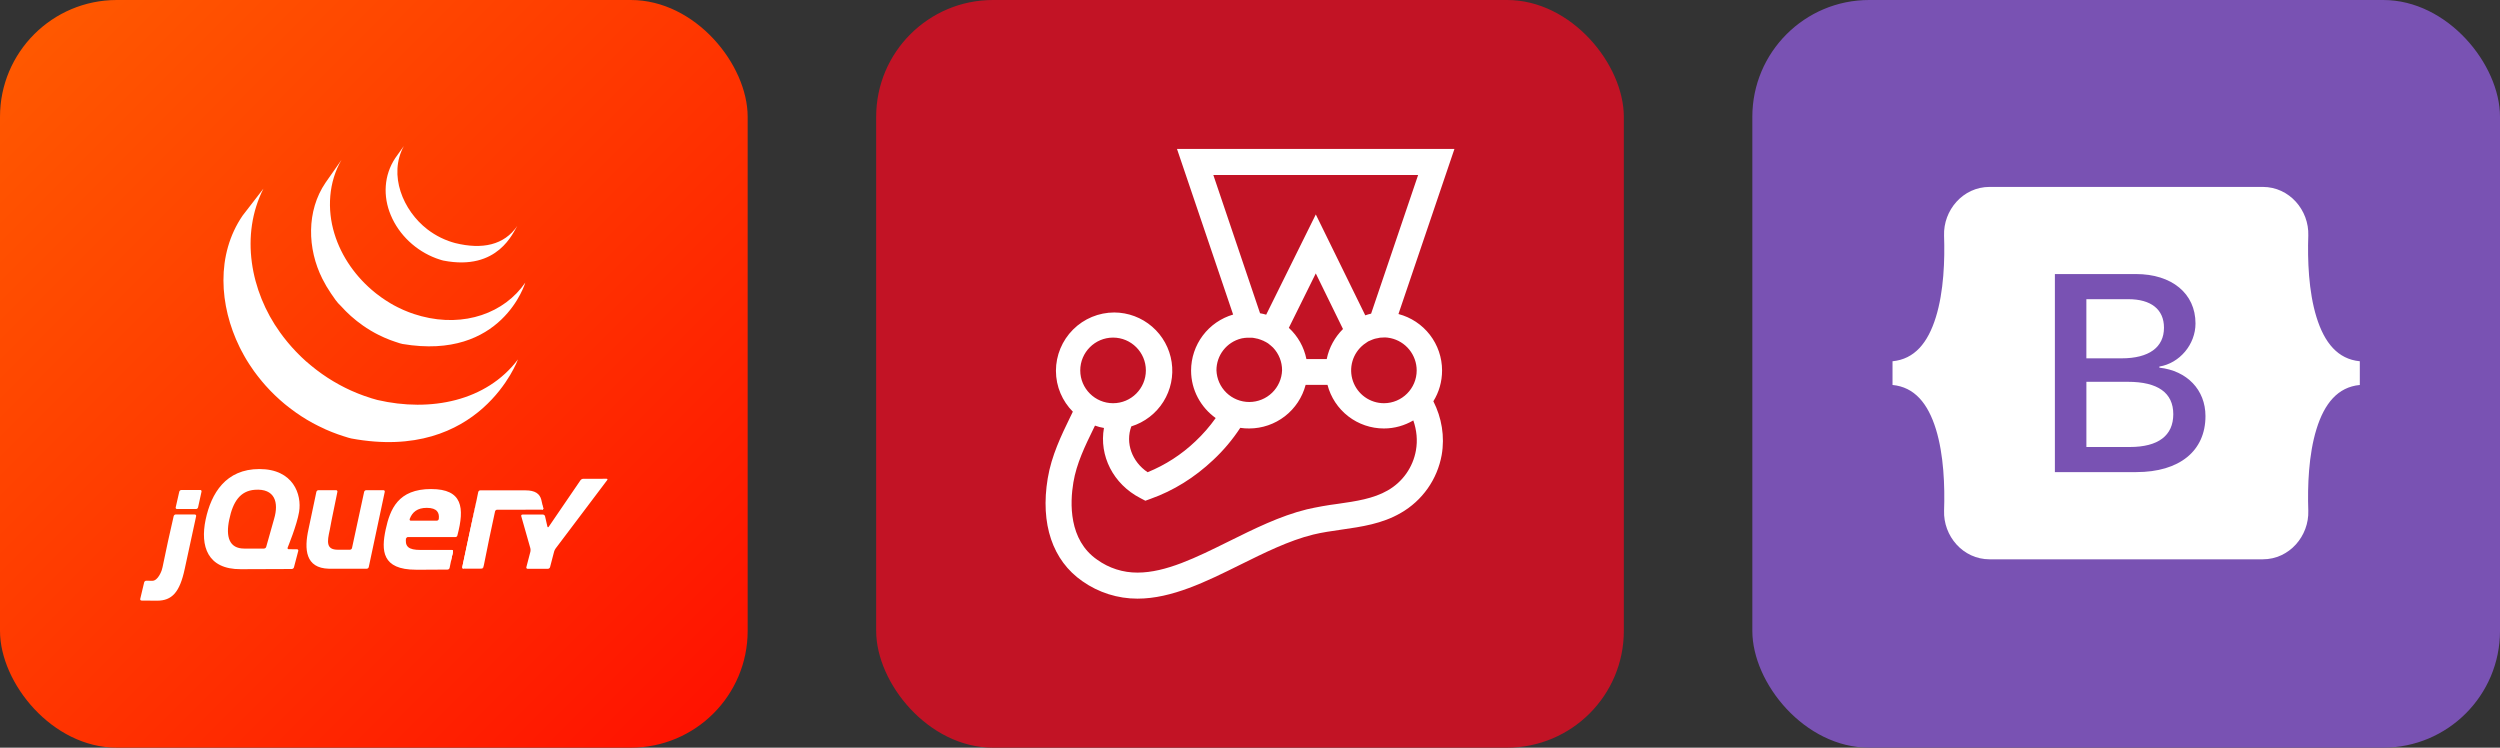 <svg width="160.5" height="48" viewBox="0 0 856 256" 
        fill="none" xmlns="http://www.w3.org/2000/svg" xmlns:xlink="http://www.w3.org/1999/xlink" version="1.1">
        <rect x="0" y="0" width="856" height="256" fill="#333333" stroke="none"/>
        <defs>
            <linearGradient id="icon_0_linearGradient" x1="0" y1="0" x2="256" y2="256" gradientUnits="userSpaceOnUse">
<stop stop-color="#FF5C00"/>
<stop offset="1" stop-color="#FF0F00"/>
</linearGradient>


        </defs>
        
            <g transform="translate(0, 0)">
                <svg width="256" height="256" title="jQuery" viewBox="0 0 256 256" fill="none" xmlns="http://www.w3.org/2000/svg">
<rect width="256" height="256" rx="40" fill="url(#icon_0_linearGradient)"/>
<path d="M83.073 73.813C73.923 87.206 75.063 104.628 82.034 118.842L82.546 119.854L82.892 120.496C82.957 120.62 83.031 120.743 83.097 120.864C83.218 121.089 83.339 121.305 83.443 121.527L84.11 122.693L84.491 123.334L85.265 124.567L85.612 125.087C85.958 125.641 86.349 126.192 86.734 126.735C86.743 126.749 86.755 126.764 86.765 126.778C86.826 126.865 86.893 126.951 86.938 127.038C87.271 127.506 87.631 127.966 87.977 128.424L88.362 128.922L89.306 130.104L89.666 130.544C90.095 131.062 90.534 131.573 90.982 132.075L91.01 132.102C91.027 132.124 91.044 132.137 91.062 132.159C91.496 132.649 91.942 133.129 92.399 133.597L92.828 134.037L93.897 135.104L94.333 135.526C94.813 135.986 95.301 136.438 95.797 136.882L96.074 137.124L97.402 138.268L97.953 138.715L99.061 139.581L99.653 140.04L101.347 141.278C101.391 141.307 101.429 141.338 101.472 141.367C101.87 141.645 102.274 141.913 102.679 142.182L103.202 142.536L105.093 143.715L105.616 144.014L107.037 144.824C107.296 144.966 107.562 145.102 107.821 145.237L108.836 145.756L109.486 146.075L111.095 146.834L111.437 147.007C112.058 147.283 112.684 147.547 113.315 147.801L113.772 147.985L115.543 148.653L115.765 148.733C116.419 148.964 117.078 149.184 117.739 149.392L118.216 149.537C118.908 149.745 119.558 149.993 120.254 150.126C164.499 158.363 177.355 123.064 177.355 123.064C166.561 137.386 147.4 141.161 129.248 136.958C128.56 136.785 127.893 136.583 127.221 136.38L126.715 136.207C126.061 136.003 125.41 135.786 124.766 135.561L124.497 135.462C123.921 135.254 123.347 135.038 122.777 134.813L122.293 134.618C121.669 134.368 121.049 134.106 120.436 133.832L120.065 133.666L118.5 132.922L118.05 132.7C117.643 132.495 117.239 132.286 116.837 132.071L116.029 131.638C115.539 131.37 115.055 131.094 114.577 130.809L114.087 130.531C113.449 130.151 112.819 129.752 112.196 129.354C112.023 129.241 111.856 129.122 111.685 129.007L110.339 128.097L109.906 127.785L108.634 126.85L108.068 126.416L106.92 125.502L106.408 125.087L104.979 123.875C104.93 123.831 104.875 123.788 104.806 123.741C104.297 123.285 103.796 122.818 103.303 122.348L102.88 121.933L101.799 120.856L101.377 120.422C100.927 119.955 100.485 119.479 100.052 118.996C100.031 118.971 100.007 118.949 99.986 118.926C99.528 118.416 99.08 117.895 98.642 117.367L98.29 116.941L97.321 115.724L96.966 115.274L95.849 113.758C85.769 99.756 82.167 80.446 90.203 64.586L83.073 73.813ZM111.475 62.528C104.86 72.227 105.218 85.205 110.379 95.461C111.242 97.183 112.22 98.846 113.305 100.437C114.297 101.883 115.396 103.607 116.712 104.766C117.188 105.286 117.687 105.805 118.196 106.336C118.325 106.469 118.457 106.595 118.588 106.729C119.082 107.219 119.588 107.698 120.105 108.165C120.126 108.182 120.145 108.202 120.167 108.22C120.75 108.737 121.345 109.24 121.953 109.727L122.355 110.045C122.96 110.521 123.578 110.98 124.208 111.424C124.224 111.438 124.242 111.451 124.26 111.464C124.537 111.659 124.823 111.844 125.105 112.031C125.24 112.122 125.368 112.217 125.503 112.302C125.955 112.598 126.413 112.883 126.877 113.159L127.071 113.274L128.283 113.966C128.425 114.048 128.57 114.119 128.716 114.195L129.581 114.642C129.625 114.665 129.669 114.681 129.71 114.702C130.293 114.996 130.881 115.274 131.482 115.542C131.61 115.599 131.741 115.651 131.873 115.706C132.353 115.914 132.838 116.116 133.328 116.307L133.951 116.54C134.394 116.704 134.838 116.862 135.285 117.013L135.887 117.208C136.523 117.411 137.151 117.663 137.815 117.776C171.976 123.54 179.865 96.752 179.865 96.752C172.755 107.177 158.989 112.155 144.295 108.272C143.646 108.099 143.001 107.908 142.361 107.7C142.165 107.64 141.974 107.576 141.779 107.527C141.326 107.378 140.875 107.219 140.427 107.052L139.815 106.821C139.325 106.648 138.84 106.431 138.361 106.223C138.229 106.166 138.097 106.114 137.968 106.054C137.365 105.79 136.77 105.509 136.184 105.21C135.882 105.06 135.586 104.902 135.29 104.745L134.774 104.476C134.393 104.266 134.016 104.05 133.643 103.826L133.373 103.653C132.912 103.377 132.456 103.093 132.005 102.801C131.866 102.71 131.731 102.628 131.593 102.521L130.706 101.923C130.079 101.479 129.464 101.021 128.859 100.548L128.444 100.215C122.013 95.044 116.915 87.978 114.492 79.965C111.951 71.652 112.5 62.326 116.916 54.756L111.475 62.528ZM135.357 54.098C131.457 59.944 131.075 67.204 133.799 73.661C136.653 80.514 142.501 85.891 149.326 88.439C149.608 88.546 149.89 88.641 150.192 88.738L150.567 88.859C150.968 88.988 151.369 89.137 151.783 89.216C170.646 92.928 175.762 79.359 177.123 77.362C172.641 83.934 165.109 85.512 155.868 83.228C155.141 83.046 154.335 82.777 153.616 82.524C152.712 82.197 151.826 81.822 150.962 81.4C149.317 80.594 147.758 79.624 146.306 78.506C138.019 72.116 132.881 59.927 138.277 50" fill="white"/>
<path d="M131.253 167.836H125.399C125.074 167.836 124.751 168.096 124.682 168.414L120.525 187.65C120.457 187.967 120.134 188.226 119.811 188.226H115.667C111.566 188.226 112.04 185.392 112.895 181.507L112.922 181.389L113.418 178.74L113.633 177.649L115.525 168.414C115.59 168.096 115.377 167.834 115.052 167.834H109.042C108.876 167.839 108.717 167.899 108.588 168.003C108.459 168.108 108.368 168.252 108.328 168.412L105.621 181.252C104.132 188.048 104.527 194.529 112.618 194.732L112.852 194.736H125.55C125.875 194.736 126.196 194.477 126.266 194.158L131.738 168.416C131.808 168.098 131.597 167.834 131.274 167.834L131.253 167.836ZM154.61 188.294C154.936 188.294 155.13 188.554 155.083 188.872L154.515 191.652L154.61 188.294Z" fill="white"/>
<path d="M138.949 184.716C138.944 184.411 139.291 183.888 139.616 183.888L138.885 183.876C138.539 187.191 138.949 184.716 138.949 184.716ZM154.61 188.294C154.936 188.294 155.13 188.554 155.083 188.872L154.422 192.104L154.61 188.294Z" fill="white"/>
<path d="M57.649 184.785L58.558 180.754L57.519 185.36L57.398 185.939L57.649 184.785ZM68.535 167.77H62.105C61.939 167.776 61.779 167.836 61.649 167.94C61.519 168.044 61.426 168.186 61.383 168.347L60.164 173.715C60.143 173.785 60.14 173.858 60.154 173.93C60.168 174 60.199 174.067 60.244 174.124C60.289 174.181 60.347 174.225 60.413 174.255C60.48 174.284 60.552 174.297 60.624 174.292H67.105C67.43 174.292 67.753 174.032 67.822 173.715L69 168.334C69.069 168.018 68.861 167.758 68.532 167.758L68.535 167.77ZM48.456 205.633L53.759 205.675C52.194 205.675 49.61 205.647 48.456 205.633Z" fill="white"/>
<path d="M66.672 176.143H60.19C60.023 176.15 59.864 176.209 59.734 176.314C59.604 176.417 59.511 176.559 59.467 176.72L57.649 184.785L57.398 185.939L55.664 194.172C55.578 194.556 55.474 194.936 55.352 195.31C55.352 195.31 54.14 198.913 52.107 198.872L50.089 198.835C49.924 198.839 49.764 198.896 49.633 198.998C49.503 199.099 49.408 199.24 49.362 199.399L48.02 205.049C47.999 205.119 47.994 205.192 48.007 205.263C48.02 205.334 48.05 205.401 48.095 205.458C48.139 205.515 48.196 205.561 48.262 205.591C48.328 205.621 48.4 205.635 48.472 205.632L53.776 205.675C58.861 205.675 61.541 202.857 63.26 194.752L67.157 176.741C67.226 176.424 67.015 176.164 66.689 176.164L66.672 176.143ZM158.741 194.74C158.415 194.74 158.221 194.481 158.273 194.162L163.149 171.326L158.741 194.74Z" fill="white"/>
<path d="M158.344 194.451C158.305 194.292 158.327 193.902 158.396 193.585L160.71 182.744L158.273 194.162C158.204 194.481 158.415 194.74 158.741 194.74L159.332 194.74C159.006 194.74 158.382 194.61 158.344 194.451ZM165.133 194.61C164.956 194.68 164.544 194.74 164.219 194.74H164.811C164.977 194.734 165.135 194.673 165.263 194.569C165.392 194.464 165.477 194.32 165.516 194.16L165.639 193.582C165.575 193.9 165.293 194.539 165.12 194.61H165.133ZM185.739 172.855L186.007 173.963C186.082 174.28 185.876 174.538 185.552 174.54" fill="white"/>
<path d="M167.373 184.985L167.612 183.835L168.542 179.479L167.491 184.413L167.373 184.985ZM163.228 170.95L160.71 182.744L163.149 171.326L163.228 170.95Z" fill="white"/>
<path d="M186.007 173.963L185.739 172.855L185.343 171.123C184.816 169.079 183.271 167.896 179.915 167.896L164.466 167.886C164.3 167.892 164.142 167.951 164.013 168.056C163.884 168.16 163.793 168.304 163.753 168.464L163.514 169.596L163.168 171.304L158.415 193.564C158.346 193.883 158.324 194.257 158.363 194.43C158.404 194.603 159.027 194.72 159.351 194.72H164.234C164.56 194.72 164.97 194.66 165.149 194.59C165.328 194.518 165.589 193.897 165.668 193.561L167.522 184.392L169.505 175.102C169.573 174.785 169.894 174.528 170.218 174.526L185.585 174.519C185.909 174.519 186.115 174.259 186.04 173.942L186.007 173.963ZM205.792 163.931L204.609 163.935H199.691C199.51 163.946 199.335 163.996 199.175 164.08C199.016 164.164 198.876 164.282 198.766 164.424L187.89 180.357C187.707 180.625 187.497 180.586 187.423 180.271L186.622 176.76C186.579 176.599 186.486 176.456 186.356 176.353C186.226 176.249 186.067 176.19 185.9 176.183H178.909C178.583 176.183 178.389 176.438 178.479 176.752L181.596 187.728C181.686 188.04 181.692 188.554 181.614 188.871L180.228 194.183C180.204 194.251 180.198 194.323 180.21 194.395C180.222 194.466 180.251 194.533 180.295 194.59C180.339 194.647 180.397 194.691 180.463 194.721C180.529 194.75 180.601 194.762 180.674 194.756H187.6C187.927 194.756 188.259 194.496 188.339 194.184L189.724 188.872C189.832 188.499 190.003 188.145 190.226 187.827L207.901 164.39C208.097 164.129 207.992 163.919 207.666 163.921L205.813 163.934L205.792 163.931ZM150.241 177.676C150.2 178.022 149.874 178.283 149.548 178.283H140.681C140.375 178.283 140.219 178.075 140.266 177.814L140.272 177.768L140.312 177.617C141.178 175.366 142.884 173.888 146.124 173.888C149.773 173.888 150.488 175.672 150.241 177.676ZM147.64 167.444C136.262 167.444 133.565 174.351 132.053 181.322C130.54 188.427 130.671 195.071 142.445 195.071L144.311 195.073L145.748 195.067L153.241 195.022C153.405 195.015 153.562 194.954 153.689 194.85C153.817 194.745 153.907 194.603 153.945 194.442L155.083 188.88C155.149 188.561 154.936 188.301 154.61 188.301H144.025C139.817 188.301 138.565 187.182 139.025 183.894H155.946C156.223 183.888 156.474 183.72 156.573 183.457C156.59 183.411 156.608 183.36 156.614 183.31C159.126 173.837 158.405 167.452 147.643 167.452L147.64 167.444ZM93.859 177.638L93.699 178.209C93.699 178.211 92.421 182.735 92.421 182.735L91.143 187.262C91.09 187.422 90.99 187.561 90.856 187.663C90.721 187.764 90.559 187.822 90.391 187.83H83.627C78.497 187.83 77.248 183.818 78.497 177.9C79.744 171.847 82.195 168.083 87.243 167.703C94.143 167.183 95.521 172.037 93.859 177.638ZM98.497 187.483C98.497 187.483 101.683 179.742 102.41 175.269C103.397 169.281 100.402 160.6 88.824 160.6C77.312 160.6 72.314 168.888 70.407 177.919C68.502 186.993 71 194.953 82.444 194.891L99.911 194.827C100.079 194.819 100.24 194.759 100.372 194.657C100.505 194.553 100.602 194.412 100.651 194.252L102.123 188.644C102.147 188.576 102.153 188.503 102.142 188.433C102.131 188.361 102.102 188.294 102.058 188.237C102.014 188.18 101.957 188.135 101.891 188.106C101.825 188.076 101.753 188.063 101.681 188.069L98.864 188.051C98.587 188.05 98.431 187.872 98.462 187.636C98.469 187.592 98.479 187.549 98.497 187.504V187.483Z" fill="white"/>
<path d="M155.482 182.304C155.482 182.518 155.308 182.691 155.094 182.691C154.879 182.691 154.706 182.518 154.706 182.304C154.706 182.089 154.879 181.915 155.094 181.915C155.308 181.915 155.482 182.089 155.482 182.304Z" fill="white"/>

</svg>
            </g>

            <g transform="translate(300, 0)">
                <svg width="256" height="256" title="Jest" viewBox="0 0 256 256" fill="none" xmlns="http://www.w3.org/2000/svg">
<rect width="256" height="256" rx="40" fill="#C21325"/>
<path d="M193.766 126.833C193.758 122.417 192.288 118.128 189.587 114.634C186.885 111.141 183.102 108.64 178.83 107.522L198 51H103.003L122.224 107.702C118.075 108.911 114.429 111.433 111.833 114.889C109.238 118.346 107.832 122.55 107.827 126.872C107.827 133.564 111.164 139.492 116.251 143.142C114.205 146.028 111.875 148.701 109.297 151.123C104.554 155.64 99.004 159.225 92.937 161.69C87.586 158.078 85.27 151.707 87.361 145.997C91.913 144.583 95.808 141.587 98.342 137.55C100.876 133.513 101.881 128.703 101.176 123.989C100.47 119.275 98.101 114.97 94.496 111.852C90.891 108.734 86.289 107.009 81.523 106.99C76.228 106.997 71.152 109.103 67.408 112.847C63.664 116.591 61.558 121.667 61.551 126.962C61.551 132.402 63.777 137.394 67.344 140.961C67.037 141.583 66.722 142.212 66.408 142.879C63.424 149.032 60.037 155.986 58.741 163.788C56.156 179.391 60.39 191.914 70.604 199.004C76.132 202.902 82.733 204.989 89.498 204.977C101.219 204.977 113.12 199.093 124.624 193.383C132.829 189.329 141.298 185.094 149.632 183.041C152.712 182.284 155.919 181.842 159.307 181.348C166.172 180.366 173.261 179.346 179.632 175.638C183.27 173.553 186.408 170.697 188.827 167.272C191.245 163.846 192.885 159.933 193.631 155.807C194.747 149.43 193.631 143.014 190.782 137.394C192.694 134.314 193.766 130.715 193.766 126.833ZM185.072 126.833C185.072 133.025 180.036 138.061 173.845 138.061C171.513 138.054 169.242 137.324 167.344 135.969C165.446 134.615 164.016 132.705 163.251 130.502C162.487 128.3 162.426 125.914 163.077 123.675C163.727 121.436 165.058 119.455 166.884 118.005L166.929 117.961C167.288 117.691 167.686 117.422 168.084 117.159C168.084 117.159 168.135 117.159 168.135 117.114C168.315 117.024 168.488 116.889 168.667 116.793C168.712 116.793 168.757 116.754 168.802 116.754C168.982 116.665 169.206 116.575 169.425 116.485C169.649 116.395 169.874 116.312 170.053 116.222C170.098 116.222 170.137 116.177 170.182 116.177C170.361 116.132 170.541 116.042 170.72 115.997C170.765 115.997 170.849 115.952 170.9 115.952C171.118 115.908 171.298 115.863 171.522 115.824H171.567L172.235 115.683C172.279 115.683 172.363 115.683 172.414 115.638C172.594 115.638 172.767 115.593 172.947 115.593H173.171C173.396 115.593 173.62 115.548 173.883 115.548H174.461C174.64 115.548 174.782 115.548 174.955 115.593H175.045C175.398 115.638 175.757 115.683 176.116 115.773C178.647 116.315 180.916 117.708 182.546 119.719C184.175 121.73 185.067 124.245 185.072 126.833ZM115.443 59.918H185.566L169.469 107.394C168.802 107.522 168.135 107.747 167.468 107.971L150.53 73.423L133.542 107.747C132.874 107.529 132.156 107.394 131.444 107.259L115.443 59.918ZM147.316 122.952C146.496 118.837 144.388 115.089 141.298 112.251L150.524 93.619L159.839 112.655C157.081 115.414 155.073 118.942 154.271 122.952H147.316ZM124.983 115.908C125.201 115.863 125.381 115.818 125.605 115.779H125.734C125.92 115.728 126.093 115.728 126.273 115.683H126.452C126.632 115.683 126.767 115.638 126.94 115.638H128.678C128.858 115.638 128.993 115.683 129.128 115.683C129.217 115.683 129.256 115.683 129.352 115.728C129.525 115.773 129.66 115.773 129.84 115.818C129.885 115.818 129.93 115.818 130.019 115.863L130.642 115.991H130.687C130.866 116.042 131.046 116.087 131.219 116.177C131.264 116.177 131.309 116.222 131.399 116.222C131.533 116.267 131.713 116.312 131.848 116.395C131.893 116.395 131.938 116.44 131.976 116.44C132.156 116.53 132.335 116.575 132.515 116.665H132.56C132.766 116.742 132.96 116.848 133.137 116.979H133.182C133.362 117.069 133.542 117.197 133.721 117.287C133.766 117.287 133.766 117.332 133.805 117.332C133.984 117.422 134.125 117.556 134.299 117.646L134.344 117.691C134.876 118.089 135.37 118.538 135.858 118.981L135.903 119.026C137.889 121.118 138.992 123.897 138.982 126.782C138.884 129.696 137.657 132.457 135.561 134.484C133.465 136.51 130.664 137.643 127.748 137.643C124.833 137.643 122.031 136.51 119.935 134.484C117.839 132.457 116.613 129.696 116.514 126.782C116.507 124.284 117.338 121.855 118.873 119.884C120.408 117.913 122.559 116.513 124.983 115.908ZM81.112 115.593C87.31 115.593 92.346 120.636 92.346 126.827C92.346 133.018 87.31 138.061 81.119 138.061C74.928 138.061 69.879 133.025 69.879 126.833C69.879 120.642 74.921 115.593 81.112 115.593ZM184.809 154.248C184.302 157.1 183.172 159.805 181.5 162.17C179.828 164.536 177.654 166.503 175.134 167.932C170.271 170.742 164.298 171.634 158.011 172.526C154.476 172.979 150.964 173.602 147.489 174.393C138.219 176.671 129.307 181.13 120.659 185.409C109.598 190.888 99.166 196.059 89.498 196.059C84.54 196.09 79.701 194.544 75.678 191.645C65.869 184.87 66.356 172.167 67.518 165.212C68.589 158.7 71.572 152.599 74.427 146.754C74.607 146.401 74.742 146.087 74.921 145.728C75.897 146.087 76.923 146.356 77.995 146.536C76.301 155.986 81.112 165.745 90.479 170.563L92.173 171.455L93.995 170.787C101.797 168.022 109.021 163.518 115.398 157.501C118.92 154.217 122.032 150.52 124.669 146.491C125.695 146.664 126.722 146.709 127.748 146.709C132.161 146.699 136.447 145.229 139.938 142.529C143.429 139.828 145.928 136.049 147.047 131.78H154.534C155.645 136.056 158.144 139.841 161.639 142.543C165.134 145.245 169.427 146.711 173.845 146.709C177.54 146.709 180.966 145.683 183.918 143.951C185.072 147.287 185.432 150.77 184.809 154.248Z" fill="white"/>
</svg>
            </g>

            <g transform="translate(600, 0)">
                <svg width="256" height="256" title="Bootstrap" viewBox="0 0 256 256" fill="none" xmlns="http://www.w3.org/2000/svg">
<rect width="256" height="256" rx="40" fill="#7952B3"/>
<path d="M126.467 122.693H114.373V102.44H128.72C136.52 102.44 140.947 105.92 140.947 112.213C140.947 118.933 135.793 122.693 126.453 122.693H126.467ZM128.627 130.733H114.38V153.053H129.253C138.98 153.053 144.133 149.153 144.133 141.82C144.133 134.487 138.833 130.733 128.627 130.733ZM208 123.693V131.813C200.48 132.533 195.887 138.107 193.16 146.933C190.447 155.727 190.073 166.513 190.36 174.84C190.66 183.507 183.907 191.507 174.78 191.507H81.233C72.1 191.507 65.347 183.507 65.653 174.84C65.94 166.513 65.567 155.727 62.853 146.933C60.12 138.107 55.52 132.533 48 131.813V123.693C55.52 122.973 60.127 117.4 62.847 108.573C65.567 99.78 65.94 88.993 65.647 80.667C65.347 72 72.1 64 81.233 64H174.78C183.913 64 190.66 72 190.36 80.667C190.073 88.993 190.447 99.78 193.16 108.573C195.887 117.4 200.48 122.973 208 123.693ZM155.153 142.473C155.153 133.447 148.8 126.92 139.367 125.887V125.507C146.3 124.38 151.74 117.94 151.74 110.753C151.74 100.507 143.653 93.833 131.327 93.833H103.593V161.647H131.467C146.253 161.647 155.153 154.407 155.153 142.473Z" fill="white"/>
</svg>
            </g>
    </svg>